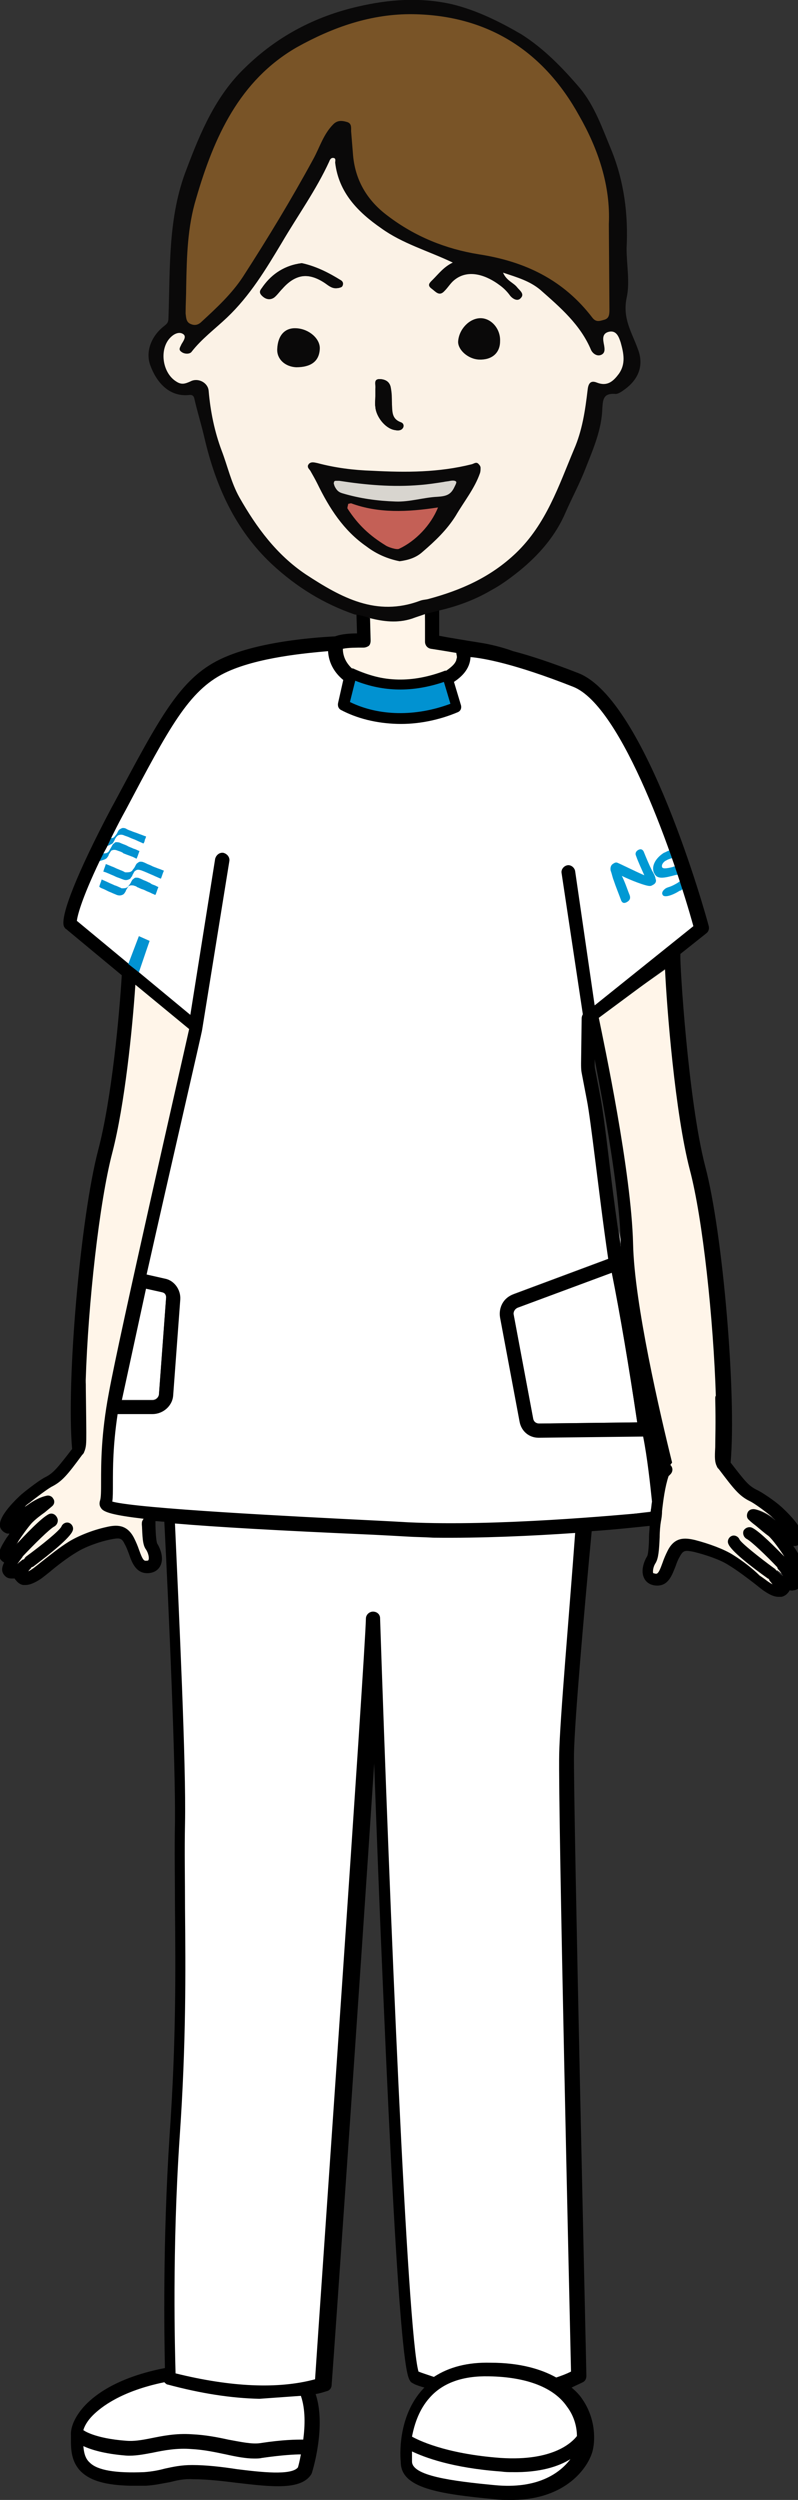 <?xml version="1.0" encoding="utf-8"?>
<!-- Generator: Adobe Illustrator 28.1.0, SVG Export Plug-In . SVG Version: 6.00 Build 0)  -->
<svg version="1.1" id="レイヤー_1" xmlns="http://www.w3.org/2000/svg" xmlns:xlink="http://www.w3.org/1999/xlink" x="0px"
	 y="0px" viewBox="0 0 135 422.7" style="enable-background:new 0 0 135 422.7;" xml:space="preserve">
<rect x="0" y="0" width="135" height="422.7" fill="#333333" stroke="none"/>
<style type="text/css">
	.st0{fill:none;}
	.st1{fill:#FFF5E9;}
	.st2{fill:#FFFFFF;}
	.st3{fill:#0099D4;}
	.st4{fill:#0192D1;}
	.st5{fill:#0A0909;}
	.st6{fill:#FBF2E6;}
	.st7{fill:#795427;}
	.st8{fill:#C46056;}
	.st9{fill:#D8D5CF;}
</style>
<g>
	<path class="st0" d="M77.1,81.5C77.1,81.6,77.1,81.6,77.1,81.5C77.1,81.6,77.1,81.6,77.1,81.5z"/>
	<path class="st0" d="M56.7,81.2c-0.2,0-0.3,0.1-0.3,0.3C56.5,81.3,56.6,81.2,56.7,81.2z"/>
	<path class="st0" d="M63.5,67c0-0.4,0-0.9,0-1.3C63.5,66.1,63.5,66.6,63.5,67c0,0.6-0.1,1.2,0,1.8C63.4,68.2,63.5,67.6,63.5,67z"/>
	<path class="st0" d="M53.8,78.4c3.1,0.7,6.2,1.1,9.3,1.3c5.7,0.2,11.2,0.2,16.8-1.1c0.4-0.1,0.8-0.4,1.2,0c0.2,0.2,0.2,0.4,0.3,0.6
		c0.1-0.3,0-0.3-0.3-0.7c-0.4-0.5-0.8-0.1-1.2,0c-5.6,1.4-11.1,1.4-16.8,1.2C59.8,79.6,56.8,79.2,53.8,78.4
		c-0.5-0.1-1.1-0.3-1.5,0.2c-0.1,0.2-0.1,0.2-0.1,0.3c0-0.1,0-0.1,0.1-0.2C52.7,78.1,53.2,78.3,53.8,78.4z"/>
	<path class="st0" d="M71,82c1.3-0.1,2.6-0.3,3.9-0.5C73.6,81.7,72.3,81.9,71,82c-4.6,0.3-9.2,0-13.7-0.7c-0.1,0-0.2,0-0.2,0
		c0.1,0,0.1,0,0.2,0C61.8,82,66.4,82.4,71,82z"/>
	<path class="st0" d="M100.6,179.2v0.7c0,0.4,0,0.7,0.1,1.1l0.9,4.7c0.3,1.6,0.8,5.2,1.4,10.3c0.4,3.4,0.9,7.4,1.5,11.7
		c0.1,0.7,0.3,1.4,0.4,2.1C104.6,201,102.2,187.5,100.6,179.2z"/>
	<path class="st1" d="M18.5,255.1c-0.2-0.4-1-0.8-0.9-1.2c0.2-0.5-0.1-1.7-0.1-3.2c0-3.2-0.2-8,1.1-14.9c1.8-9.9,12.4-55.7,13.8-62
		l-9.6-7.6c-0.5,7.4-1.8,20.9-3.9,29c-2.2,8.4-4.1,25.6-4.5,38.5c0.1,0.1,0.1,0.3,0.1,0.5c-0.1,4.3,0,6.8,0,8.3c0,1.9,0,2.1-0.5,3
		c0,0.1-0.3,0.2-0.3,0.3l-0.4,0.2c-2.5,3.4-3.1,4.4-4.9,5.2c-0.7,0.3-2.8,1.9-3.9,2.9c-0.3,0.2-0.3,0.9-0.6,1.1
		c1.1-0.8,2.5-1.7,3.9-2c0.4-0.1,0.9,0.1,1.1,0.5c0.2,0.4,0,0.6-0.3,0.9c-0.2,0.2-0.4,0.5-1.2,1.1c-0.6,0.5-1.6,1.3-2.3,1.8
		c-0.7,0.7-1.9,2.7-2.4,4c1.3-1.4,4.3-4.5,5.6-5.2c0.5-0.3,1.1,0,1.4,0.5c0.3,0.5-0.5,0.6-1,0.9c-0.8,0.4-3.3,2.8-5.1,4.7
		c0,0.1-0.4,0.7-0.5,0.8c-0.4,0.5,0,1.1-0.2,1.4c0.2-0.1,0.5,0,0.7-0.3l0.2-0.2c0.1-0.1,0.3-0.2,0.5-0.2c0.1-0.1,0.4-0.3,0.5-0.4
		c2.6-2,5.6-3.7,6-4.3c0.2-0.5,0.4-1.1,0.9-0.9s0.1,0-0.1,0.5c-0.4,1.2-3.2,4-6,6.1C5.4,265,5.3,265,5.2,265c0,0.1-0.1,0.2-0.1,0.2
		c-0.2,0.2-0.6,0.6-0.7,0.7c0.2-0.1,0.9-0.2,1.2-0.4c0.4-0.3,0.8-0.7,1.4-1.2c1.4-1.1,3-1.5,4.6-2.5s4.5-2.6,6.7-3.1
		c1.7-0.4,2.4-0.8,3.6,1.7c0.3,0.6,0.9,1.2,1.1,1.8c0.4,1.1,1.1,2.2,1.5,2.2l0.3,0.2c0.2,0,1,0,1.1-0.1c0.1-0.3-0.1-1.6-0.5-2.3
		c-0.5-0.8-1.3-2.3-1.4-4.5c0-0.2,0.7-1.2,0.7-1.4C19.7,255.6,18.9,255.8,18.5,255.1z"/>
	<path class="st2" d="M50.9,417.3c0.1-0.3,0.1-1.8,0.3-2.9c-1.1,0-2.6-0.3-6.1,0.2c-0.4,0.1-1.9,0.2-2.3,0.2c-1.4,0-2.9-0.5-4.7-0.9
		c-1.8-0.4-3.8-0.5-5.8-0.7c-2.5-0.1-4.5,0.3-6.4,0.6c-1.6,0.3-3.2,0.7-4.7,0.6c-3.7-0.3-6.3-0.7-7.5-1.3c0.1,1.1,0.3,3.1,1.1,3.8
		c1.4,1.3,4.9,1.8,9.6,1.6c1.4-0.1,2.8-0.2,3.9-0.5c1.3-0.3,2.5-0.3,4.4-0.3c2.4,0,4.7,0.1,7.3,0.4
		C44.1,418.9,49.8,418.7,50.9,417.3z"/>
	<path class="st2" d="M28.9,402.6c-0.3-0.1-0.9-0.2-1-0.4c-7.4,1.4-10.9,4.4-12.3,5.8c-0.9,0.9-1.5,2.6-1.7,3.3l0.3,0.2
		c0,0,1.7,1.7,7.2,2.2c1.1,0.1,2.6-0.4,4.2-0.6c2-0.4,4.2-0.6,7-0.5c2.2,0.1,4.1,0.1,5.9,0.5c2.1,0.4,4.3,1,5.7,0.8
		c4-0.5,6.7-0.7,7.8-0.7c0.3-2.3,0.4-6.2-0.5-8.4c-2.1,0.3-5,0.5-7.4,0.5C39.3,405.2,34.5,404.2,28.9,402.6z"/>
	<path class="st2" d="M73.7,259.9c-1.6,0-3.5-1.1-5-1.2c-1.7-0.1-3.5-0.1-5.5-0.2c-16-0.8-27.6-1.3-34.5-1.8
		c0.8,15.7,2.3,41.9,2.1,51.9c-0.1,4.7-0.2,9.4-0.2,14.4c0.1,10.6,0.1,22.5-1,38.4c-1.3,19.3-0.7,36.4-0.5,40.3
		c9.2,2.4,18.6,3.3,24.9,1.6c0.7-10.8,8.2-123.8,8.3-129.7c0-0.6,0.3,0.4,1,0.4v-0.7c0.6,0,0.1,1,0.2,1.6
		c1.6,48.2,4.3,120.4,6.3,126.9c0.5,0.2,2.8,1.2,4,1.6c2.5-1.7,5.7-3.1,9.6-3c5.1,0.1,8.3,1.7,10.7,3c0.8-0.3,2.4-1.2,3.3-1.6
		c-0.2-9-2.7-96.4-2.5-105.3c0.1-5.7,1.7-23.7,3-37.5C90.4,259.6,81.6,260,73.7,259.9z"/>
	<path class="st1" d="M62.5,104.4l0.1,3.8c0,0.3-0.1,0.6-0.3,0.9c-0.2,0.2-0.5,0.4-0.9,0.3c-1.2,0-2.6,0.1-3.5,0.2
		c0,1.3,0.6,2.4,1.6,3.4c0.1,0,0.1,0,0.2,0c5,2.3,10.1,2.8,15.6,0.7c0.1,0,0.3-0.2,0.4-0.2c1-0.7,1.5-1.2,1.7-1.8l0.1-0.7
		c0-0.2,0.1-0.4,0-0.7c-2.4-0.4-4.7-0.7-4.7-0.7c-0.6-0.1-0.8-0.6-0.8-1.2l-0.1-4.6c-0.8,0.2-1.5,0.5-2.3,0.8
		C67.3,105.4,64.9,105,62.5,104.4z"/>
	<path class="st2" d="M105,210.3c0-0.2,0-0.4,0-0.6c-0.1-0.7-0.3-1.4-0.4-2.1c0.2,1.1,0.3,2.3,0.5,3.4
		C105,210.8,105,210.5,105,210.3z"/>
	<path class="st2" d="M17.4,143.9c-3.2,6.7-4.7,11.4-4.8,12.2l19.9,16.2l4.3-26.9c0.1-0.6,0.2-0.7,0.9-0.6c0.6,0.1,0.8,0.4,0.7,1.1
		l-4.7,27l-0.5,1.3l-0.4,1.6c-0.1,0.3-4.9,22.5-8.9,40.8l3.1,0.7c1.6,0.3,2.4,0.4,2.3,2l-1.4,15c-0.1,1.8,0.1,4.3-1.7,4.2l-7.4-0.4
		c-0.8,5.2-0.4,8.2-0.4,10.9c0,1.3-0.8,4.9-0.9,5.6c4.5,1.3,30.6,3.2,44.9,3.9c2,0.1,5.3-0.2,7-0.1c14.7,1.3,35-2.2,40.7-2.8
		c0-0.1,0-0.2,0.1-0.4c0.1-0.4,0.1-0.9,0.2-1.4c-0.3-2.9-0.9-7.4-1.5-11L91.3,243h-0.1c-1.6,0-2.9-1.2-3.2-2.7l-3.3-17.6
		c-0.3-1.7,0.6-3.3,2.2-3.9l16.1-6c-0.9-6.1-1.6-12-2.2-16.7c-0.6-4.8-1.1-8.6-1.4-10.1l-0.9-4.7c-0.1-0.5-0.2-1.1-0.1-1.6l0.1-7.6
		c0-0.2,0.1-0.5,0.2-0.7l-3.6-23.9c-0.1-0.6,0.2-0.3,0.9-0.4c0.6-0.1,0.9-0.4,1,0.3l3.6,23.3l0.9-0.6l16.5-13
		c-3.1-10.9-12.5-37.9-20.9-41.2c-9.9-3.9-16.5-5.8-18.7-6c-0.1,2.1-1.8,3.8-3,4.6l1.3,3.9c0.1,0.4,0.2,1.4-0.2,1.6
		c-3.4,1.4-5.9,2.3-9.3,2.2c-3.4-0.1-6.7-0.9-9.6-2.4c-0.4-0.2-0.5-0.6-0.4-1l0.9-4c-1.6-1.4-2.4-3-2.6-4.9c-3.2,0.2-12.5,0.3-18,3
		c-6.1,3-9.6,9.1-16.8,22.9l-1.1,2.1c-0.7,1.3-1.9,5.1-2.4,6.2 M23.5,164l-1.7-1.2l1.7-4.5l1.8,0.8L23.5,164z"/>
	<path class="st2" d="M77.3,111l-0.1,0.5C77.3,111.3,77.3,111.1,77.3,111z"/>
	<path class="st3" d="M110.3,147.2c-0.5-1-1-2.2-1.4-3.2c-0.2-0.4-0.5-0.5-0.9-0.3c-0.4,0.2-0.6,0.6-0.4,1c0.3,0.9,1,2.4,1.4,3.3
		c-1.6-0.7-4-1.9-4.5-2.1c-0.2-0.1-0.4-0.1-0.7,0.1c-0.4,0.2-0.6,0.6-0.5,1.2c0.2,0.5,0.3,1.1,0.5,1.6c0.4,1.2,0.9,2.4,1.3,3.5
		c0.2,0.4,0.5,0.5,1,0.2c0.5-0.3,0.6-0.7,0.4-1.2c-0.3-0.7-0.7-2-1.3-3.2c1.4,0.7,4.2,1.8,4.8,1.7c0.2,0,0.3-0.1,0.5-0.2
		c0.4-0.2,0.6-0.6,0.4-1C110.9,148.3,110.6,147.7,110.3,147.2z"/>
	<path class="st3" d="M110.6,147.5c0.1,0.2,0.2,0.4,0.3,0.5c0.4,0.5,1.2,0.5,2.4,0.2c0.5-0.1,1-0.3,1.4-0.3
		c-0.2-0.5-0.3-0.9-0.5-1.4c-0.1,0-0.2,0-0.4,0.1c-1.2,0.3-1.7,0.3-1.8,0c-0.1-0.3,0.1-0.7,0.5-1c0.5-0.3,0.8-0.4,1.2-0.5
		c-0.2-0.4-0.3-0.9-0.5-1.3c-0.3,0.1-0.6,0.3-0.9,0.4C110.9,145.1,110.2,146.4,110.6,147.5z"/>
	<path class="st3" d="M114.6,149.3c-0.5,0.3-1.1,0.6-1.5,0.7c-0.3,0.1-0.5,0.2-0.6,0.3c-0.4,0.3-0.6,0.7-0.4,1
		c0.2,0.5,1.5,0.2,2.9-0.7h0.1c0.2-0.1,0.3-0.2,0.5-0.4c-0.1-0.4-0.3-0.8-0.4-1.2C114.9,149,114.8,149.2,114.6,149.3z"/>
	<path class="st2" d="M87.6,221.1c-0.5,0.2-0.8,0.7-0.7,1.2l3.3,17.6c0.1,0.5,0.5,0.8,1,0.8l16.6-0.2c-1.4-9.5-2.9-18.3-4.3-25.3
		L87.6,221.1z"/>
	<path class="st2" d="M20.6,236.7h5.2c0.6,0,1.1-0.5,1.1-1.1l1.2-16.2c0-0.5-0.3-0.9-0.7-1l-2.7-0.6L20.6,236.7z"/>
	<path class="st4" d="M17,150.1c0.2,0.1,0.5,0.2,0.7,0.3c0.2,0.1,0.4,0.2,0.6,0.3c0.2,0.1,0.5,0.2,0.7,0.3c0.2,0.1,0.5,0.2,0.7,0.3
		c0.5,0.2,0.9,0.1,1.2-0.1c0.1-0.1,0.2-0.2,0.3-0.4c0.1-0.1,0.1-0.3,0.2-0.4c0.1-0.2,0.2-0.3,0.3-0.5c0.1-0.1,0.3-0.2,0.5-0.2
		c0.2,0,0.4,0,0.6,0.1c0.1,0,0.3,0.1,0.4,0.2c0.3,0.1,0.6,0.3,1,0.4c0.3,0.1,0.6,0.3,0.9,0.4c0.3,0.1,0.6,0.3,0.9,0.4
		c0.1,0,0.1,0.1,0.2,0.1c0,0,0,0,0.1,0l0,0c0.2-0.4,0.3-0.9,0.5-1.3l0,0l0,0l0,0c-0.2-0.1-0.4-0.2-0.6-0.3c-0.3-0.1-0.6-0.2-0.8-0.4
		c-0.3-0.1-0.6-0.3-0.9-0.4c-0.3-0.1-0.6-0.3-0.9-0.4c-0.2-0.1-0.4-0.1-0.6-0.1c-0.2,0-0.3,0.1-0.4,0.2c-0.2,0.1-0.3,0.3-0.4,0.5
		s-0.2,0.4-0.4,0.6c-0.1,0.2-0.2,0.3-0.4,0.4c-0.2,0.1-0.5,0.1-0.7,0.1c-0.1,0-0.2,0-0.3-0.1c-0.3-0.1-0.6-0.3-1-0.4
		c-0.4-0.2-0.7-0.3-1.1-0.5c-0.4-0.2-0.7-0.3-1.1-0.5l0,0l0,0c-0.1,0.4-0.3,0.8-0.4,1.2c0,0,0,0,0,0.1l0,0
		C16.8,149.9,16.9,150,17,150.1z"/>
	<path class="st4" d="M18.2,144.9c0.1-0.1,0.2-0.3,0.2-0.4c0.1-0.2,0.2-0.3,0.3-0.5c0.1-0.1,0.1-0.2,0.2-0.2
		c0.2-0.1,0.3-0.1,0.5-0.1c0.2,0,0.4,0.1,0.7,0.2c0.3,0.1,0.6,0.2,0.8,0.4c0.3,0.1,0.5,0.2,0.8,0.3c0.3,0.1,0.5,0.2,0.8,0.3
		c0.2,0.1,0.4,0.2,0.6,0.3l0,0l0,0c0.2-0.4,0.3-0.8,0.5-1.3l0,0l0,0c-0.3-0.1-0.6-0.3-1-0.4c-0.4-0.2-0.8-0.3-1.1-0.5
		c-0.4-0.2-0.8-0.3-1.2-0.5c-0.2-0.1-0.5-0.1-0.7-0.1c-0.1,0-0.2,0.1-0.3,0.2c-0.2,0.1-0.3,0.3-0.4,0.5c-0.1,0.2-0.3,0.5-0.4,0.7
		s-0.2,0.3-0.4,0.4c-0.2,0.1-0.4,0.1-0.6,0.1c0,0,0,0-0.1,0c-0.2,0.4-0.4,0.9-0.6,1.3l0,0C17.5,145.4,18,145.3,18.2,144.9z"/>
	<path class="st4" d="M18.9,142.7c0.2-0.1,0.3-0.3,0.4-0.5c0.1-0.1,0.1-0.3,0.2-0.4c0.1-0.2,0.2-0.3,0.3-0.4
		c0.1-0.1,0.2-0.2,0.3-0.2c0.3-0.1,0.6-0.1,1,0.1c0.3,0.1,0.6,0.2,0.8,0.3c0.4,0.2,0.8,0.3,1.2,0.5c0.4,0.2,0.7,0.3,1.1,0.5
		c0,0,0,0,0.1,0c0.1-0.2,0.2-0.4,0.2-0.6c0.1-0.2,0.2-0.4,0.2-0.6l0,0l0,0h-0.1c-0.3-0.1-0.5-0.2-0.8-0.3c-0.3-0.1-0.5-0.2-0.8-0.3
		c-0.3-0.1-0.6-0.2-0.8-0.3c-0.3-0.1-0.6-0.2-0.9-0.4c-0.2-0.1-0.4-0.1-0.5-0.1c-0.2,0-0.3,0.1-0.5,0.2c-0.2,0.1-0.3,0.3-0.4,0.5
		c-0.1,0.2-0.2,0.4-0.4,0.6c-0.1,0.2-0.3,0.3-0.4,0.4c-0.1,0-0.1,0-0.2,0h-0.1c-0.2,0.4-0.4,0.9-0.6,1.3c0,0,0,0,0.1,0
		C18.5,142.9,18.7,142.8,18.9,142.7z"/>
	<path class="st4" d="M17.9,147.5c0.2,0.1,0.5,0.2,0.7,0.3s0.5,0.2,0.7,0.3c0.2,0.1,0.4,0.2,0.7,0.3c0.3,0.1,0.5,0.2,0.8,0.3
		c0.5,0.2,0.8,0.1,1.2-0.1c0.1-0.1,0.2-0.3,0.3-0.4c0.1-0.1,0.1-0.3,0.2-0.4c0.1-0.2,0.2-0.4,0.3-0.5c0.1-0.1,0.2-0.1,0.3-0.2
		c0.3-0.1,0.6,0,0.9,0.1c0.2,0.1,0.3,0.1,0.5,0.2c0.5,0.2,0.9,0.4,1.4,0.6c0.4,0.2,0.7,0.3,1.1,0.5c0.1,0,0.1,0,0.2,0.1l0,0l0,0
		c0.2-0.4,0.3-0.9,0.5-1.3c0,0,0,0,0-0.1c-0.3-0.1-0.5-0.2-0.8-0.3c-0.3-0.1-0.5-0.2-0.8-0.3s-0.6-0.3-0.9-0.4
		c-0.3-0.1-0.6-0.3-0.9-0.4c-0.2-0.1-0.4-0.1-0.6-0.1c-0.1,0-0.3,0.1-0.4,0.2c-0.2,0.1-0.3,0.3-0.4,0.5c-0.1,0.2-0.2,0.4-0.4,0.6
		c-0.1,0.2-0.2,0.3-0.4,0.4c-0.2,0.1-0.5,0.1-0.8,0.1c-0.1,0-0.2,0-0.3-0.1c-0.2-0.1-0.4-0.2-0.7-0.3c-0.2-0.1-0.5-0.2-0.7-0.3
		s-0.4-0.2-0.7-0.3c-0.2-0.1-0.5-0.2-0.7-0.3c-0.1,0-0.2-0.1-0.3-0.1l0,0l0,0c-0.1,0.4-0.3,0.8-0.4,1.2c0,0,0,0,0,0.1l0,0
		C17.7,147.4,17.8,147.5,17.9,147.5z"/>
	<path class="st4" d="M60,114.9l-1,4.1c4.9,2.4,11.4,2.3,17.3,0.1l-1.2-3.8C70,117,64.9,116.8,60,114.9z"/>
	<path class="st1" d="M131.6,268.3c-0.1-0.1-0.9-0.8-1.1-1c-0.1-0.1-0.2-0.2-0.2-0.4c-0.1,0-0.1,0-0.2-0.1c-2.8-2.1-6.3-4.7-6.7-5.9
		c-0.2-0.5,0.4-0.5,0.9-0.7c0.5-0.2,0.1,0,0.3,0.5c0.3,0.6,3.5,3,6.1,4.9c0.2,0.1,0.8-0.2,0.9,0c0.1,0.1,0.2,0.1,0.3,0.2l0.1,0.1
		c0.3,0.2,0.5,0.4,0.7,0.5c-0.2-0.3-0.5-0.6-0.8-1.1c-0.1-0.1-0.2-0.3-0.2-0.4c-1.8-1.9-4.4-4.4-5.2-4.8c-0.5-0.2-0.3-0.6-0.1-1.1
		c0.2-0.5,0.5-0.1,1,0.1c1.2,0.6,4.7,3.5,6.1,5c-0.7-1.1-2.6-3.8-3.3-4.4c-0.6-0.6-1.4-1.2-2.1-1.7c-0.7-0.6-1.1-0.9-1.3-1.1
		c-0.3-0.3-0.4-0.8-0.1-1.2c0.2-0.4,0.7-0.6,1.1-0.5c1.3,0.3,2.6,1.1,3.6,1.9c-0.2-0.2-0.5-0.5-0.7-0.7c-1.1-0.9-3-2.3-3.7-2.6
		c-1.8-0.9-2.7-2-5.2-5.4l-0.2-0.2c0-0.1-0.1-0.1-0.1-0.2c-0.4-0.9-0.4-1.5-0.3-3.3c0-1.5,0.1-3.9,0-8.2c0-0.2,0.1-0.3,0.1-0.5
		c-0.4-12.8-2.2-29.9-4.4-38.2c-2.5-9.6-3.9-27.4-4.2-34l-11.8,8.3c0.9,4.4,5.1,26,5.4,38.2c0.3,10.1,4.9,28.9,6.9,37l-0.6,0.3
		l-0.1,0.4c0.4,0.4,0.9,0.7,0.4,1.1l-0.6,0.4c-0.6,1.8-0.7,4-0.9,5.8c-0.1,0.7-0.1,1.5-0.1,2c-0.1,0.7-0.3,1.7-0.4,2.6
		c-0.1,2.2-0.1,3.2-0.6,4c-0.4,0.6-0.8,2.1-0.6,2.3c0,0.1,0.7,1.2,1.6,0.4l1.1,0.1c0.4,0,0-1.1,0.4-2.2c0.2-0.6,0.4-1.4,0.7-2
		c1.2-2.4,2.3-1.6,4-1.3c2.3,0.5,4.5,1.4,6.1,2.4s3.6,2.3,5,3.4c0.5,0.4,1.1,0.8,1.5,1C130.3,268.2,131.4,268.2,131.6,268.3z"/>
	<path d="M134.8,262.3c-0.1-0.2-0.4-0.6-0.6-0.9c0.1,0,0.2,0,0.4,0c0.5-0.1,0.8-0.4,1.1-0.9c0.9-1.8-3.3-5.5-3.5-5.7
		c-1.1-1-3.3-2.5-4.2-2.9c-1.4-0.7-2-1.5-4.4-4.6c1-11.4-1.3-38.8-4.3-50.1c-2.9-11.2-4.3-34.3-4.2-35.6c0-0.1,0-0.2,0-0.3l4.4-3.5
		c0.4-0.3,0.5-0.8,0.4-1.2c-0.4-1.6-10.6-38.4-22.1-42.8c-4.6-1.8-8.3-3-11-3.7c-1.9-0.7-4.1-1.2-5.4-1.4c-2.5-0.4-5.6-0.9-7.1-1.2
		V103c-0.4,0.1-0.6,0.2-1,0.3c-0.4,0.1-1,0.2-1.4,0.3v4.9c0,0.6,0.4,1.1,1,1.2c0,0,2,0.3,4.3,0.7c0,0.2,0.1,0.5,0.1,0.7
		s-0.1,0.3-0.1,0.5c-0.2,0.6-0.7,1.1-1.7,1.8c-0.1,0-0.1,0-0.2,0c-5.5,2.1-10.5,2-15.5-0.3c0,0-0.1,0-0.2,0c-1-0.9-1.6-2.1-1.6-3.4
		c0.9-0.2,2.3-0.2,3.5-0.2c0.3,0,0.6-0.1,0.9-0.3c0.2-0.2,0.3-0.5,0.3-0.9l-0.1-3.8c-0.1,0-0.2,0-0.2-0.1c-0.7-0.2-1.4-0.4-2.1-0.6
		l0.1,3.3c-1.1,0-2.7,0.1-3.7,0.5c-1.7,0.1-12.7,0.6-19.5,3.9s-10.2,9.9-17.8,24.1l-0.6,1.1c-5.7,10.8-8.6,18.1-8,19.9
		c0.1,0.2,0.2,0.4,0.4,0.5l9.4,7.8c-0.4,6.7-1.7,20.9-4,29.6c-3,11.5-5.4,39.1-4.4,50.5c-2.4,3.1-3.1,4-4.4,4.7c-0.9,0.4-3,2-4.2,3
		c-0.2,0.2-4.4,3.9-3.5,5.7c0.3,0.6,0.8,0.8,1.1,0.9c0.1,0,0.2,0,0.4,0c-0.2,0.4-0.5,0.7-0.6,0.9c-0.8,1.3-1.8,2.8-0.6,3.8
		c0.1,0.1,0.2,0.1,0.3,0.2c-0.4,0.8-0.5,1.5,0,2.1c0.3,0.4,0.7,0.6,1.2,0.6c0.2,0,0.4,0,0.6,0c0,0.1,0.1,0.2,0.2,0.3
		c0.3,0.4,0.7,0.7,1.2,0.8c0.1,0,0.2,0,0.4,0c1,0,2.1-0.7,2.7-1.1c0.4-0.3,0.9-0.7,1.4-1.1c1.3-1.1,3-2.4,4.5-3.3
		c1.4-0.9,3.8-1.8,5.8-2.2c1.5-0.3,1.9-0.3,2.4,0.8c0.3,0.5,0.5,1.1,0.7,1.6c0.5,1.5,1.2,3.3,3.1,3.3c1.4,0,2-0.8,2.2-1.2
		c0.7-1.3,0-3-0.5-3.8c-0.2-0.4-0.3-2.3-0.3-3.4c0-0.1,0-0.2,0-0.4c0.5,0,1,0.1,1.5,0.1c0.8,15.7,1.9,40.9,1.8,50.8
		c-0.1,4.8,0,9.5,0,14.4c0.1,10.6,0.2,22.6-0.9,38.4c-1.2,18.3-0.9,34.3-0.8,39.5c-7.7,1.5-11.6,4.3-13.5,6.3
		c-1.6,1.7-2.5,3.6-2.4,5.1c0,0.3,0,0.5,0,0.8c0,1.7,0.1,3.8,1.8,5.4c1.6,1.5,4.2,2.2,8.2,2.3c0.9,0,1.8,0,2.7,0
		c1.6-0.1,2.8-0.4,4-0.6c1.2-0.3,2.4-0.6,4-0.5c2.3,0,4.9,0.3,7.3,0.6c6,0.7,11,1.3,12.7-1.5c0-0.1,0.1-0.2,0.1-0.3
		c0.1-0.3,2.4-7.8,0.6-13.2c0.6-0.1,1.3-0.3,1.9-0.5c0.5-0.1,0.8-0.6,0.8-1c0.3-3.7,4.8-68.5,7.2-105.1c0.4,11,0.9,24.5,1.5,38.1
		c2.7,63.4,4,65.4,4.6,66.3c0.1,0.2,0.3,0.3,0.5,0.4c0.1,0.1,0.8,0.4,1.9,0.7c-0.1,0.1-0.1,0.1-0.2,0.2c-4.4,4.7-3.9,11.6-3.8,12.4
		c0,4.4,6.4,5.4,16.1,6.3c0.7,0.1,1.4,0.1,2.1,0.1c9.3,0.2,13.3-5.1,14.2-8.1c0.5-1.7,0.7-5.6-1.8-9.1c-0.4-0.6-1-1.2-1.7-1.8
		c0.6-0.3,1.3-0.6,1.9-0.9c0.4-0.2,0.6-0.6,0.6-1.1c0-1-2.2-95.7-2.1-105.1c0.1-5.6,1.7-23.9,3-37.7c4.3-0.3,7.8-0.7,9.8-0.9
		c0,0.6-0.1,1.2-0.1,1.8c0,1.1-0.1,2.9-0.3,3.3c-0.5,0.8-1.2,2.5-0.5,3.8c0.2,0.4,0.8,1.2,2.2,1.2l0,0c1.9,0,2.5-1.8,3.1-3.3
		c0.2-0.6,0.4-1.1,0.7-1.6c0.6-1.1,0.9-1.1,2.4-0.8c2,0.5,4.4,1.3,5.8,2.2c1.5,0.9,3.2,2.2,4.5,3.2c0.5,0.4,1,0.8,1.4,1.1
		c0.6,0.4,1.6,1.1,2.6,1.1c0.2,0,0.3,0,0.5,0c0.5-0.1,0.9-0.4,1.2-0.8c0.1-0.1,0.1-0.2,0.2-0.3c0.2,0,0.4,0.1,0.6,0
		c0.5,0,0.9-0.3,1.2-0.6c0.5-0.6,0.4-1.3,0-2.1c0.1-0.1,0.2-0.1,0.3-0.2C136.4,265.2,135.6,263.6,134.8,262.3z M124,262.9
		c-1.6-1-4.1-1.9-6.4-2.5c-1.7-0.4-3.5-0.6-4.7,1.9c-0.3,0.6-0.6,1.3-0.8,1.9c-0.4,1.1-0.7,1.9-1.1,1.9l0,0c-0.2,0-0.4-0.1-0.5-0.1
		c-0.1-0.3,0-1.1,0.4-1.7c0.5-0.8,0.6-2.2,0.7-4.4c0-1,0.1-2,0.2-2.6c0.1-0.5,0.2-1.1,0.2-1.8c0.2-1.8,0.5-4.1,1.1-5.9l0.3-0.3
		c0.4-0.4,0.5-1,0.1-1.5l-0.1-0.1l0.3-0.4c-2-8.1-6.4-26.9-6.6-37c-0.3-12.2-4.9-33.8-5.8-38.2l11.2-8.3c0.3,6.6,1.7,24.4,4.2,34
		c2.2,8.3,4,25.4,4.4,38.2c-0.1,0.1-0.1,0.3-0.1,0.5c0.1,4.3,0,6.7,0,8.2c-0.1,1.8-0.1,2.5,0.3,3.3c0,0.1,0.1,0.1,0.1,0.2l0.2,0.2
		c2.5,3.3,3.4,4.5,5.2,5.4c0.7,0.3,2.6,1.7,3.7,2.6c0.2,0.2,0.5,0.4,0.7,0.7c-1.1-0.8-2.3-1.6-3.6-1.9c-0.4-0.1-0.9,0.1-1.1,0.5
		c-0.2,0.4-0.2,0.9,0.1,1.2c0.2,0.2,0.5,0.5,1.3,1.1c0.6,0.5,1.4,1.2,2.1,1.7c0.7,0.6,2,2.4,2.7,3.5c-1.4-1.4-4.2-4.3-5.5-4.9
		c-0.5-0.2-1.1,0-1.4,0.5c-0.2,0.5,0,1.1,0.5,1.4c0.8,0.4,3.4,2.9,5.2,4.8c0,0.1,0.1,0.3,0.2,0.4c0.4,0.4,0.6,0.8,0.8,1.1
		c-0.2-0.1-0.5-0.3-0.7-0.5l-0.1-0.1c-0.1-0.1-0.2-0.2-0.3-0.2c-0.1-0.2-0.2-0.4-0.4-0.5c-2.6-1.9-5.6-4.3-5.9-4.9
		c-0.2-0.5-0.8-0.8-1.3-0.6c-0.5,0.2-0.8,0.8-0.6,1.3c0.4,1.2,3.9,3.9,6.7,5.9c0.1,0,0.1,0.1,0.2,0.1c0,0.1,0.1,0.3,0.2,0.4
		c0.2,0.2,0.3,0.4,0.4,0.5c-0.2-0.1-0.5-0.3-0.8-0.5c-0.4-0.3-0.8-0.6-1.4-1C127.3,265.2,125.6,263.9,124,262.9z M94.6,296.6
		c-0.2,9,1.8,95.5,2,104.4c-0.8,0.4-1.6,0.7-2.5,1c-2.5-1.4-6.1-2.5-11.1-2.5c-3.8-0.1-7,0.7-9.6,2.4c-1.2-0.4-2.1-0.7-2.6-0.9
		c-1.9-6.4-4.9-79.1-6.5-127.4c0-0.6-0.5-1.1-1.2-1.1l0,0c-0.6,0-1.2,0.5-1.2,1.2c-0.1,5.9-7.9,117.9-8.6,128.6
		c-6.3,1.7-14.3,1.3-23.6-1c-0.1-3.9-0.6-20.8,0.7-40c1.1-15.9,1-28,0.9-38.6c0-5-0.1-9.7,0-14.4c0.2-9.9-1-35-1.7-50.7
		c7,0.6,17.5,1.2,33.5,1.9c2,0.1,3.9,0.2,5.6,0.3c1.5,0.1,3,0.1,4.6,0.2c8.1,0.1,16.8-0.3,24-0.8C96.3,272.9,94.7,290.9,94.6,296.6z
		 M50.9,405.1c0.8,2.3,0.7,5.1,0.4,7.4c-1.2,0-3.4,0-7.3,0.6c-1.4,0.2-3.2-0.2-5.4-0.6c-1.8-0.4-3.9-0.8-6.1-0.9
		c-2.8-0.2-5.1,0.3-7.1,0.7c-1.5,0.3-2.8,0.5-4,0.4c-5.5-0.4-7.3-1.8-7.3-1.8l0,0c0.2-0.7,0.7-1.6,1.6-2.5c1.4-1.4,4.8-4.1,12.1-5.6
		c0.2,0.2,0.4,0.4,0.6,0.4c5.6,1.5,10.7,2.3,15.5,2.4 M32.5,416.8c-1.9,0-3.2,0.3-4.6,0.6c-1.1,0.3-2.2,0.5-3.5,0.6
		c-4.8,0.2-7.9-0.3-9.2-1.6c-0.8-0.7-1-1.7-1.1-2.8c1.3,0.6,3.5,1.3,7.2,1.6c1.5,0.1,3-0.2,4.6-0.5c1.9-0.4,4.1-0.8,6.5-0.6
		c2,0.1,3.9,0.5,5.8,0.9c1.8,0.4,3.4,0.7,4.8,0.7c0.5,0,0.9,0,1.3-0.1c3.5-0.5,5.6-0.6,6.6-0.6c-0.2,1.1-0.4,1.9-0.5,2.2
		c-1.1,1.4-6.3,0.8-10.3,0.3C37.5,417.1,34.9,416.8,32.5,416.8z M69.1,257.4c-1.7-0.1-3.6-0.2-5.6-0.3c-14.1-0.7-39.9-2-44.5-3.2
		c0.1-0.7,0.1-1.7,0.1-3c0-2.7,0-6.5,0.8-11.8h5.9c1.8,0,3.4-1.4,3.5-3.2l1.2-16.2c0.1-1.6-1-3.2-2.6-3.5l-3.1-0.7
		c4.1-18.3,9.4-41.1,9.4-41.4l0,0l0,0l4.6-28.5c0.1-0.6-0.3-1.2-1-1.4c-0.6-0.1-1.2,0.3-1.4,1l-4.2,26.4L13,155.7
		c0.1-0.8,0.7-3.5,3.9-10.2l0,0c0.2-0.4,0.4-0.8,0.6-1.2c0,0,0.5-0.9,0.7-1.3l0.6-1.3c0.6-1.2,1.2-2.4,1.9-3.7l0.6-1.1
		c7.3-13.8,10.6-20.1,16.7-23.1c5.5-2.7,14.2-3.4,17.5-3.7c0.1,1.9,1,3.6,2.6,4.9l-0.9,4c-0.1,0.4,0.1,0.8,0.4,1
		c2.8,1.5,6.1,2.3,9.6,2.4c3.4,0.1,7-0.6,10.3-2c0.4-0.2,0.6-0.6,0.5-1.1l-1.2-4c1.2-0.8,2.7-2.1,2.8-4.2c2.2,0.2,7.4,1.1,17.3,5
		c8.4,3.2,17.4,29.6,20.4,40.5L100.6,170l0,0l-3.3-22.7c-0.1-0.6-0.7-1.1-1.3-1c-0.6,0.1-1.1,0.7-1,1.3l3.6,23.9
		c-0.1,0.2-0.2,0.4-0.2,0.7l-0.1,7.6c0,0.5,0,1.1,0.1,1.6l0.9,4.7c0.3,1.5,0.8,5.3,1.4,10.1c0.6,4.7,1.3,10.6,2.2,16.7l-16.1,6
		c-1.6,0.5-2.5,2.2-2.2,3.9l3.3,17.6c0.3,1.6,1.6,2.7,3.2,2.7h0.1l17.6-0.2c0.7,3.5,1.2,8.1,1.5,11c-0.1,0.5-0.1,1-0.2,1.4
		c0,0.1,0,0.3-0.1,0.4C104.4,256.2,84.2,258.1,69.1,257.4z M24,257.6c0.1,2.2,0.1,3.6,0.7,4.4c0.4,0.6,0.6,1.5,0.4,1.8
		c0,0.1-0.3,0.1-0.5,0.1l0,0c-0.4,0-0.7-0.8-1.1-1.9c-0.2-0.6-0.5-1.3-0.8-1.9c-1.2-2.4-3-2.3-4.7-1.9c-2.3,0.5-4.8,1.5-6.4,2.5
		S8.4,263,7,264.1c-0.5,0.4-1,0.8-1.4,1.1c-0.3,0.2-0.6,0.4-0.8,0.5c0.1-0.2,0.2-0.3,0.4-0.5c0.1-0.1,0.1-0.1,0.1-0.2
		c0.1,0,0.2-0.1,0.3-0.1c2.8-2.1,6.3-4.9,6.7-6.1c0.2-0.5-0.1-1.1-0.6-1.3c-0.5-0.2-1.1,0.1-1.3,0.6c-0.3,0.7-3.4,3.2-6,5.1
		c-0.1,0.1-0.2,0.2-0.3,0.4c-0.1,0.1-0.3,0.1-0.4,0.2l-0.1,0.1c-0.3,0.2-0.5,0.4-0.7,0.6c0.2-0.3,0.5-0.7,0.8-1.1
		c0.1-0.1,0.1-0.2,0.2-0.3c1.8-1.9,4.5-4.6,5.3-5c0.5-0.3,0.7-0.9,0.5-1.4c-0.3-0.7-0.9-0.9-1.4-0.7c-1.3,0.6-4.2,3.7-5.6,5.2
		c0.7-1.1,2.1-3.1,2.8-3.8c0.6-0.6,1.4-1.2,2.1-1.7c0.7-0.6,1.1-0.9,1.3-1.1c0.3-0.3,0.4-0.8,0.1-1.2c-0.2-0.4-0.7-0.6-1.1-0.5
		c-1.4,0.3-2.6,1.1-3.7,1.9c0.2-0.3,0.5-0.5,0.8-0.7c1.1-0.9,3-2.3,3.7-2.7c1.8-0.9,2.7-2,5.2-5.4l0.2-0.2c0-0.1,0.1-0.1,0.1-0.2
		c0.4-0.9,0.4-1.5,0.4-3.4c0-1.5-0.1-8.6-0.1-8.8c0.4-12.9,2.3-30.1,4.5-38.5c2.1-8.1,3.4-20.9,3.9-28.4l9.1,7.5
		c-1.4,6.3-11.8,51.7-13.6,61.6c-1.3,6.9-1.3,11.8-1.3,15c0,1.5,0,2.7-0.2,3.2c-0.1,0.4-0.1,0.8,0.2,1.2c0.4,0.7,2.1,1.2,7.2,1.8
		C24,257.2,24,257.4,24,257.6z M27.4,218.5c0.5,0.1,0.8,0.5,0.7,1l-1.2,16.2c0,0.6-0.5,1.1-1.1,1.1h-5.2l4.1-18.9L27.4,218.5z
		 M76.2,119c-5.9,2.2-12.1,2.1-17-0.3l0.9-3.6c4.8,1.9,9.7,2,15,0.2 M103,195.9c-0.6-5.1-1.1-8.7-1.4-10.3l-0.9-4.7
		c-0.1-0.4-0.1-0.7-0.1-1.1v-0.7c1.6,8.3,4.1,21.8,4.4,30.5c0,0.2,0,0.4,0,0.6c0,0.2,0,0.5,0,0.7c-0.2-1.2-0.3-2.3-0.5-3.4
		C103.9,203.3,103.4,199.3,103,195.9z M107.8,240.5l-16.6,0.2c-0.5,0-0.9-0.3-1-0.8l-3.3-17.6c-0.1-0.5,0.2-1,0.7-1.2l15.9-5.9
		C104.9,222.2,106.4,231.1,107.8,240.5z"/>
	<path class="st5" d="M62.3,104.4c0.1,0,0.2,0,0.2,0.1c2.4,0.6,4.7,0.9,7.2,0.1c0.8-0.3,1.5-0.5,2.3-0.8c0.4-0.1,0.8-0.2,1.2-0.3
		c0.4-0.1,0.8-0.2,1.2-0.3c3-0.7,6-1.8,8.7-3.4c1.7-0.9,3.3-2.1,4.8-3.3c3.3-2.7,6.1-5.9,7.8-9.9c1.1-2.5,2.4-4.9,3.4-7.5
		c1.3-3.3,2.7-6.5,2.8-10.1c0.1-1.5,0.2-2.5,2.1-2.4c0.5,0.1,1.2-0.4,1.6-0.7c2.4-1.7,3.4-4.1,2.3-6.9c-1-2.8-2.6-5.1-1.9-8.6
		c0.6-2.6,0-5.6,0-8.4c0.3-5.7-0.4-11.3-2.6-16.7c-1.5-3.6-2.8-7.4-5.3-10.4c-2.9-3.4-6.1-6.7-9.9-9.1c-3.6-2.1-7.6-4.1-11.8-5.1
		C71-0.5,65.8-0.1,60.6,1.1c-7.4,1.7-13.8,5.1-19.2,10.4c-4.9,4.7-7.5,10.9-9.8,17c-3.2,8.1-2.8,16.7-3.1,25.2c0,0.8-0.2,1-0.7,1.4
		c-2.2,1.7-3.2,4.3-2.4,6.6c1,2.8,3.1,5.4,6.5,5.1c0.6-0.1,0.9,0.1,1,0.7c0.5,2.2,1.2,4.4,1.7,6.6c1.9,8.1,5.2,15.5,11.4,21.3
		c4.2,3.9,8.8,6.7,14,8.5C60.9,104,61.6,104.2,62.3,104.4z"/>
	<path class="st6" d="M71,101.6c0.5-0.2,1-0.2,1.4-0.3c5.6-1.5,10.6-3.7,14.9-7.8c5.1-4.9,7.2-11.3,9.8-17.5c1.4-3.2,1.9-6.6,2.3-10
		c0.1-1,0.4-1.8,1.6-1.3c1.8,0.7,2.8-0.3,3.7-1.5c1.2-1.7,0.8-3.5,0.3-5.3c-0.3-0.9-0.7-2.1-2-1.8c-1.2,0.3-1,1.3-0.8,2.3
		c0.1,0.6,0.2,1.3-0.5,1.6c-0.7,0.3-1.4-0.2-1.7-0.8c-1.8-4.3-5.2-7.2-8.6-10.2c-1.8-1.5-3.9-2.1-6.3-2.9c0.6,1.4,1.8,1.7,2.4,2.5
		c0.4,0.5,1.3,1.1,0.6,1.8c-0.5,0.6-1.3,0.2-1.8-0.4c-0.5-0.7-1.1-1.3-1.8-1.8c-2-1.5-5.2-2.9-7.7-0.8c-0.6,0.5-1,1.2-1.6,1.8
		c-0.9,1-1.5,0.1-2.2-0.4c-0.8-0.6-0.3-1,0.2-1.5c1-1,1.9-2.2,3.4-2.9c-4.2-2-8.5-3.2-12.1-5.8c-3.9-2.7-7.2-6-7.8-11.1
		c0-0.3,0.2-0.8-0.4-0.8c-0.3,0-0.5,0.3-0.6,0.6c-2.2,4.8-5.3,9.1-8,13.7c-2.7,4.5-5.4,9-9.3,12.7c-2,1.9-4.3,3.6-6,5.8
		c-0.3,0.4-1.2,0.4-1.7,0c-0.6-0.4-0.2-0.8,0-1.3c0.3-0.5,0.9-1.3,0.3-1.7c-0.7-0.5-1.6,0-2.1,0.5c-2,1.9-1.5,6,0.9,7.5
		c0.9,0.6,1.5,0.4,2.4,0c1.3-0.7,3,0.2,3.1,1.6c0.3,3.5,1,6.9,2.2,10.1c1,2.6,1.6,5.4,3,7.9c2.9,5.1,6.3,9.7,11.2,13
		C57.8,101.1,63.7,104.3,71,101.6z M63.5,67c0-0.4,0-0.9,0-1.3c0.1-0.6-0.4-1.6,0.7-1.6c0.8,0,1.7,0.3,1.9,1.4
		c0.1,0.9,0.1,1.8,0.2,2.7c0,1.3-0.1,2.6,1.5,3.2c0.3,0.1,0.6,0.5,0.4,0.9c-0.3,0.6-1,0.5-1.5,0.4c-1.5-0.3-3.1-2.3-3.2-3.9
		C63.4,68.2,63.5,67.6,63.5,67z M46.3,50.3c-0.7,0.5-1.4,0.3-2-0.3c-0.7-0.7-0.1-1.1,0.2-1.6c1.6-2.2,3.7-3.5,6.5-3.9
		c2.3,0.5,4.5,1.5,6.6,2.9c0.3,0.2,0.4,0.4,0.3,0.8c-0.1,0.4-0.4,0.4-0.7,0.5c-0.9,0.2-1.5-0.3-2.2-0.8c-2.8-1.9-5.2-1.6-7.5,0.9
		C47.2,49.3,46.8,49.9,46.3,50.3z"/>
	<path class="st7" d="M103,37.9c0.3-6.5-1.8-12.7-5-18.3C92,8.7,82.6,2.6,69.9,2.4C62.8,2.3,56.3,4.6,50.2,8
		c-9.7,5.6-14,15.2-17,25.5c-1.5,4.9-1.6,9.9-1.7,14.9c0,1.5-0.1,3.1-0.1,4.6c0.1,0.8,0.1,1.5,0.9,1.8c0.7,0.3,1.3,0.1,1.8-0.4
		c2.5-2.3,5.1-4.7,7-7.6c4.2-6.5,8.2-13.1,11.9-19.9c1.1-2,1.7-4.2,3.4-5.9c0.7-0.7,1.5-0.6,2.2-0.4c0.9,0.2,0.8,0.9,0.8,1.6
		c0.1,1.2,0.2,2.4,0.3,3.7c0.3,4.5,2.4,8,5.9,10.6c4.6,3.5,9.8,5.6,15.4,6.5c7.8,1.2,14.3,4.3,19.2,10.7c0.6,0.8,1.2,0.6,1.9,0.4
		c0.9-0.2,1-0.8,1-1.7L103,37.9z"/>
	<path class="st5" d="M67.6,94.9c1.5-0.2,2.8-0.6,3.9-1.6c2.1-1.8,4.1-3.7,5.6-6.1c1.4-2.4,3.2-4.6,4.1-7.2c0.1-0.3,0.1-0.6,0.1-0.9
		c0-0.2-0.1-0.4-0.3-0.6c-0.4-0.5-0.8-0.1-1.2,0c-5.6,1.4-11.1,1.4-16.8,1.1c-3.2-0.1-6.3-0.5-9.3-1.3c-0.5-0.1-1.1-0.3-1.5,0.2
		c0,0.1-0.1,0.1-0.1,0.2c-0.1,0.4,0.2,0.6,0.4,0.9c0.4,0.7,0.8,1.4,1.2,2.2c2,4.1,4.4,7.9,8.3,10.6C63.7,93.7,65.6,94.5,67.6,94.9z"
		/>
	<path class="st5" d="M81,60.8c2.2,0.1,3.6-1.1,3.6-3.1c0.1-2.1-1.5-3.9-3.3-3.9c-1.9,0-3.7,1.9-3.8,4C77.5,59.2,79.2,60.7,81,60.8z
		"/>
	<path class="st5" d="M54.1,59c0.1-1.7-1.8-3.4-4-3.5c-1.9-0.1-3.1,1.2-3.2,3.5c-0.1,1.7,1.3,3,3.2,3.1C52.6,62.1,54,61.1,54.1,59z"
		/>
	<path class="st5" d="M55.1,47.9c0.7,0.5,1.3,0.9,2.2,0.8c0.3-0.1,0.6-0.1,0.7-0.5c0.1-0.3,0-0.6-0.3-0.8c-2.1-1.3-4.3-2.4-6.6-2.9
		c-2.8,0.3-4.9,1.7-6.5,3.9c-0.4,0.5-0.9,0.9-0.2,1.6c0.6,0.6,1.3,0.8,2,0.3c0.5-0.4,0.9-1,1.4-1.5C50,46.3,52.4,46,55.1,47.9z"/>
	<path class="st5" d="M63.5,67c0,0.6-0.1,1.2,0,1.8c0.1,1.6,1.6,3.6,3.2,3.9c0.5,0.1,1.1,0.2,1.5-0.4c0.2-0.4,0-0.8-0.4-0.9
		c-1.6-0.6-1.4-1.9-1.5-3.2c0-0.9,0-1.8-0.2-2.7c-0.2-1-1.1-1.4-1.9-1.4c-1,0-0.6,1-0.7,1.6C63.5,66.1,63.5,66.6,63.5,67z"/>
	<path class="st8" d="M65.2,92.2c0.4,0.3,1.9,0.8,2.3,0.6c2.8-1.3,5.4-4,6.6-7c-5.2,0.8-10.1,1-14.7-0.7c-0.1,0-0.5,0.1-0.5,0.1
		c0,0.2-0.2,0.7-0.1,0.8C60.6,88.8,62.6,90.6,65.2,92.2z"/>
	<path class="st9" d="M56.6,82.2c0.3,0.6,0.6,1,1.3,1.2c3,0.9,6,1.3,9,1.4c2.4,0.1,4.8-0.7,7.1-0.8c1.6-0.1,2.3-0.4,2.9-1.7
		c0.2-0.4,0.3-0.6,0.3-0.8l0,0c-0.1-0.2-0.4-0.3-1-0.2c-0.4,0.1-0.8,0.1-1.2,0.2c-1.3,0.2-2.6,0.4-3.9,0.5c-4.6,0.4-9.2,0-13.7-0.7
		c-0.1,0-0.2,0-0.2,0c-0.1,0-0.3,0-0.4,0c-0.2,0-0.3,0.1-0.3,0.3C56.4,81.6,56.5,81.9,56.6,82.2z"/>
	<path class="st2" d="M86.6,418c-0.6,0-1.1,0-1.8-0.1c-8.3-0.6-13-2.4-15.1-3.4c0,0.9,0,1.5,0,1.6v0.1c0,2.4,6.6,3.3,14,4
		c7.2,0.7,11-2,12.8-4.4C94.6,417,91.4,418.1,86.6,418z"/>
	<path class="st2" d="M82.7,401.8c-4.4-0.1-7.8,1.1-10,3.6c-1.8,2-2.6,4.5-3,6.6c0.9,0.5,5.5,2.9,15,3.6c9.1,0.6,12.2-2.8,12.9-3.7
		c0-1.4-0.4-3.3-1.7-5C93.7,403.7,89.1,401.9,82.7,401.8z"/>
	<polygon class="st4" points="23.5,158.3 21.7,163 23.5,164.4 25.3,159.1 	"/>
</g>
</svg>
